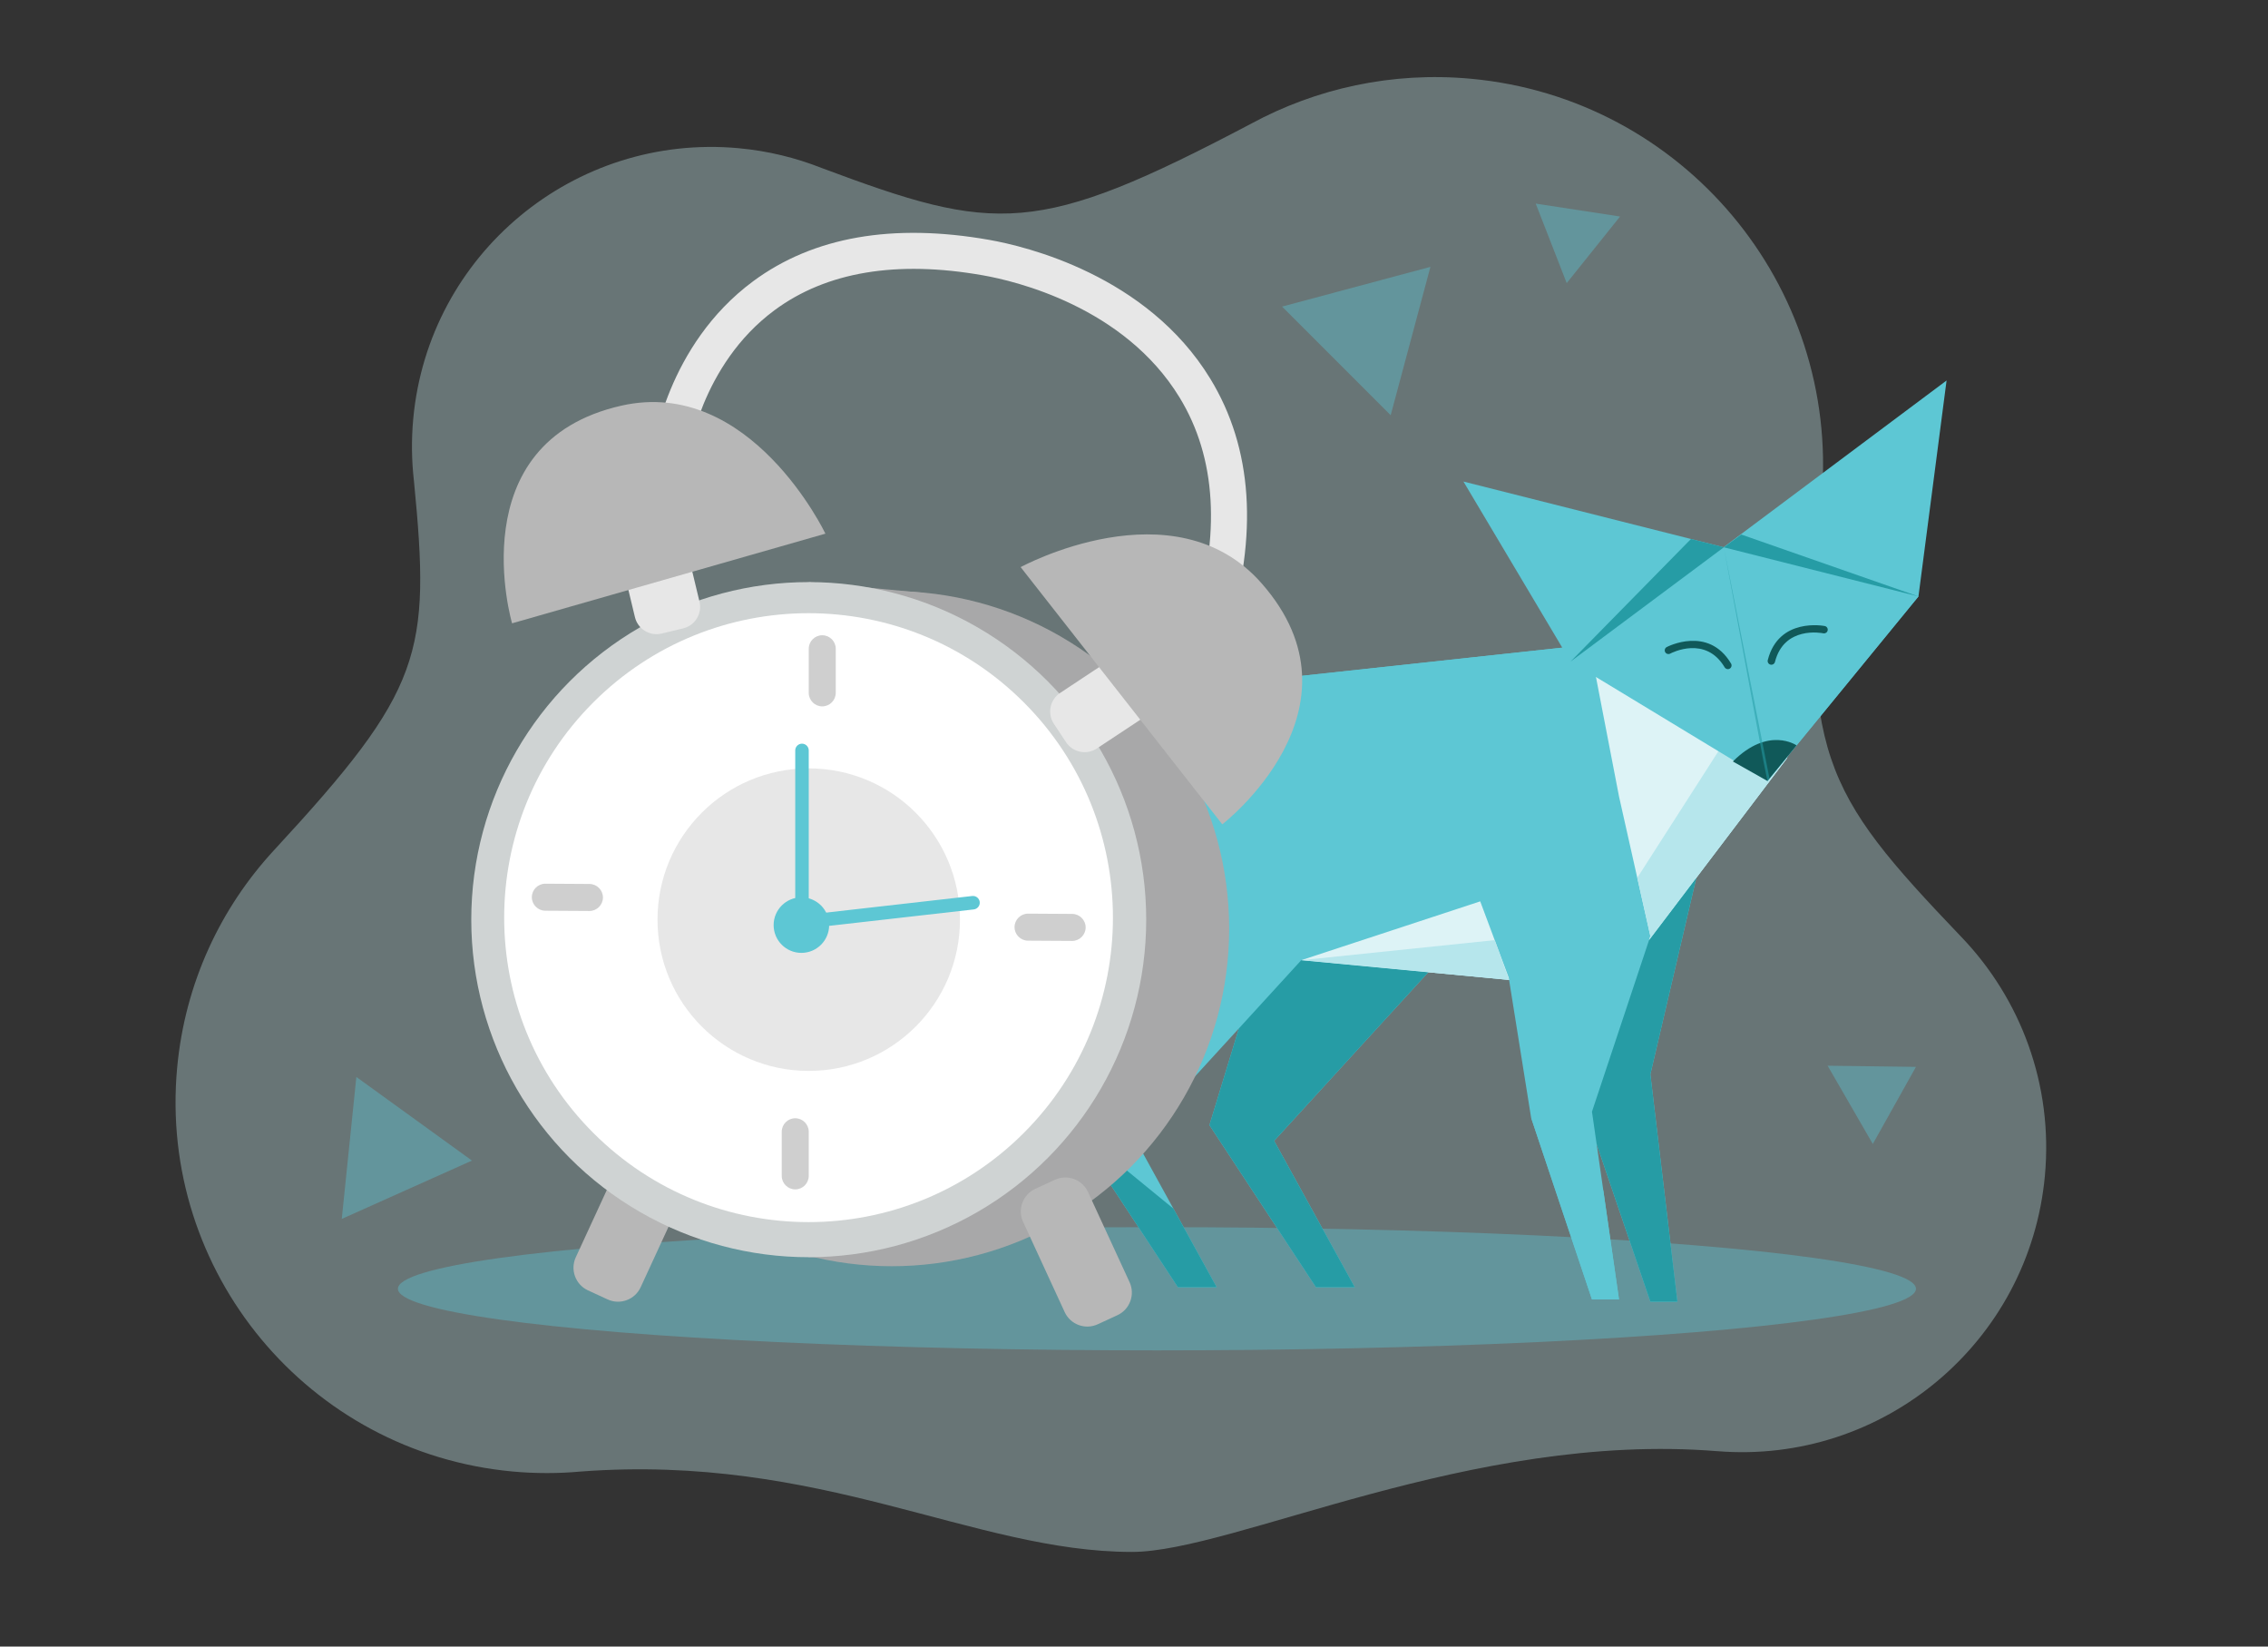 <?xml version="1.0" encoding="utf-8"?>
<!-- Generator: Adobe Illustrator 27.5.0, SVG Export Plug-In . SVG Version: 6.00 Build 0)  -->
<svg version="1.1" id="Слой_1" xmlns="http://www.w3.org/2000/svg" xmlns:xlink="http://www.w3.org/1999/xlink" x="0px" y="0px"
	 viewBox="0 0 870 631.452" style="enable-background:new 0 0 870 631.452;" xml:space="preserve">
<rect x="0" y="0" width="870" height="631.452" fill="#333333" stroke="none"/>
<style type="text/css">
	.st0{opacity:0.35;fill:#CBF1F4;}
	.st1{display:none;opacity:0.35;}
	.st2{display:inline;fill:#CBF1F4;}
	.st3{opacity:0.4;fill:#5DC7D4;}
	.st4{fill:#5DC7D4;}
	.st5{fill:#269CA5;}
	.st6{fill:#DDF3F6;}
	.st7{fill:#B6E6EC;}
	.st8{fill:#105959;}
	.st9{opacity:0.55;fill:#269CA5;}
	.st10{fill:#E7E7E7;}
	.st11{fill:#B7B7B7;}
	.st12{fill:#A8A8A9;}
	.st13{fill:#CFD3D3;}
	.st14{fill:#FFFFFF;}
	.st15{fill:#CFCFCF;}
</style>
<g id="займы">
	<path class="st0" d="M222.692,564.335c-8.539,0.775-17.263,0.791-26.103-0.021
		c-78.271-7.223-135.86-76.523-128.638-154.793
		c2.994-32.46,16.678-61.36,37.24-83.554
		c56.994-61.623,60.083-75.209,53.59-141.578
		c-0.887-7.749-1.005-15.695-0.263-23.773
		c5.825-63.139,61.733-109.6,124.872-103.775
		c11.187,1.032,21.839,3.644,31.788,7.578
		c66.806,24.972,82.411,26.447,164.756-16.99
		c24.936-13.5,53.991-20.026,84.341-17.227
		c81.298,7.503,141.248,79.117,134.539,160.305l0.011-0.002
		c-8.148,98.854-0.186,112.59,53.46,168.73c0.055,0.059,0.11,0.119,0.17,0.172
		c0.034,0.034,0.068,0.069,0.102,0.103c22.513,23.573,35.085,56.384,31.858,91.387
		c-5.882,63.773-62.012,110.798-125.69,105.611l0.002,0.011
		c-94.258-7.654-185.648,38.639-224.545,38.639
		C373.406,595.157,315.095,557.362,222.692,564.335z"/>
	<g class="st1">
		<path class="st2" d="M101.406,551.411l-0.059-0.159c0,0-0.063-0.159-0.063-0.234
			c-0.237-0.63-96.038-178.011,53.028-301.418
			c58.327-48.289-3.622-80.196,42.766-133.958
			c53.306-61.779,111.436,6.605,170.702-21.397
			c10.471-4.946,20.979-12.904,31.499-25.119
			c7.02-8.137,14.66-14.861,22.589-20.393
			c21.376-14.904,45.858-21.872,69.832-23.914
			c66.21-5.575,140.71,25.93,179.147,71.954
			c7.736,9.27,72.888,67.663,45.12,133.547
			c-17.534,41.598,25.88,70.913,51.947,118.432
			c44.159,80.5,29.894,143.593,15.28,177.191
			c-1.855,4.273-3.718,8.066-5.464,11.356c-5.144,9.68-9.305,15.034-9.454,15.426
			L101.406,551.411z"/>
	</g>
	<g>
		<ellipse class="st3" cx="443.797" cy="494.24" rx="291.154" ry="23.624"/>
		<g>
			<g>
				<path class="st4" d="M685.375,246.629l-75.563,0.6l-183.685,19.864l-15.138,15.66
					l-6.029,23.508l6.029,53.605l0.474,0.045l19.962,38.136l-20.436,33.441
					l40.874,62.176h14.864l-30.919-56.159l39.431-43.113l-11.299,37.096l40.872,62.176
					h14.868l-30.919-56.159l59.121-64.65l31.003,2.938l8.453,52.881l23.341,69.666
					h10.371l-8.589-59.638l20.618,60.504h10.373l-10.373-87.213l17.622-75.356
					l34.767-45.839l11.858-38.605C693.274,250.47,689.284,248.612,685.375,246.629z"/>
				<polygon class="st4" points="587.337,428.672 610.678,498.338 621.05,498.338 
					615.034,456.58 				"/>
				<polygon class="st5" points="410.989,431.49 451.863,493.661 466.727,493.661 450.122,463.504 
									"/>
				<g>
					<path class="st6" d="M685.375,246.629l-75.563,0.6l11.237,58.204l12.028,53.566
						l-0.509,1.539l52.898-69.74l11.858-38.605
						C693.274,250.47,689.284,248.612,685.375,246.629z"/>
					<polygon class="st6" points="567.807,345.668 499.156,368.229 578.885,375.793 
						578.742,374.916 					"/>
				</g>
				<polygon class="st5" points="650.7,336.636 632.569,360.536 610.678,426.329 612.458,438.694 
					633.078,499.204 643.451,499.204 633.078,411.992 				"/>
				<polygon class="st5" points="547.88,372.853 499.16,368.229 475.239,394.39 463.94,431.486 
					504.812,493.661 519.68,493.661 488.76,437.503 				"/>
				<path class="st4" d="M426.127,267.092c2.672,0.593,104.441,9.523,104.441,9.523
					c37.239,3.684,29.981,36.757,29.981,36.757l49.263-66.144L426.127,267.092z"/>
				<g>
					<path class="st7" d="M686.59,247.228h-76.778l51,38.32l-32.758,51.087l5.024,22.363
						l-0.509,1.539l52.898-69.74l11.858-38.605
						C693.691,250.647,690.112,248.984,686.59,247.228z"/>
					<polygon class="st7" points="499.16,368.227 578.885,375.793 573.366,360.536 					"/>
				</g>
			</g>
			<g>
				<g>
					<path class="st4" d="M678.774,298.553c19.043-23.266,38.106-46.544,57.144-69.821
						l-74.66-18.845l-0.109-0.028l-12.502-3.157l-87.271-22.03l41.089,69.049
						c25.174,15.259,50.357,30.513,75.537,45.782L678.774,298.553z"/>
					<path class="st4" d="M735.917,228.737l-57.143,69.816l-76.315-44.835
						c48.082-35.933,96.162-71.868,144.245-107.801
						C743.108,173.524,739.511,201.131,735.917,228.737z"/>
					<path class="st8" d="M689.167,285.856L678.002,299.503l-13.272-7.473
						C678.408,278.319,689.167,285.856,689.167,285.856z"/>
					<path class="st8" d="M680.219,254.722c0.313-0.186,0.555-0.491,0.652-0.872
						c3.526-13.893,17.926-11.105,18.537-10.98
						c0.768,0.158,1.521-0.336,1.68-1.105c0.159-0.768-0.333-1.52-1.101-1.681
						c-0.176-0.037-17.671-3.488-21.874,13.065
						c-0.193,0.762,0.268,1.535,1.029,1.729
						C679.522,254.975,679.906,254.908,680.219,254.722z"/>
					<path class="st8" d="M663.527,256.413c0.675-0.402,0.897-1.275,0.495-1.95
						c-8.734-14.677-24.527-6.395-24.686-6.31
						c-0.689,0.378-0.95,1.235-0.578,1.927c0.372,0.691,1.234,0.95,1.925,0.579
						c0.553-0.296,13.564-7.058,20.894,5.259
						C661.979,256.593,662.852,256.815,663.527,256.413z"/>
					<g>
						<path class="st5" d="M735.917,228.737"/>
						<polygon class="st5" points="661.253,209.889 602.459,253.718 648.645,206.706 						"/>
						<polygon class="st5" points="661.253,209.889 735.917,228.737 667.942,204.988 						"/>
						<polygon class="st9" points="678.774,298.553 677.289,291.026 674.622,277.553 
							661.258,209.887 673.814,277.73 676.446,291.925 678.002,299.503 						"/>
					</g>
				</g>
			</g>
		</g>
		<g>
			<g>
				<g>
					<path class="st10" d="M470.799,243.717l-13.198-4.065
						c10.724-34.77,8.998-64.125-5.136-87.249
						c-21.3-34.858-63.071-44.645-75.366-46.812
						c-33.156-5.854-60.084-1.355-79.989,13.37
						c-28.472,21.061-33.076,56.084-33.123,56.435l-13.696-1.686
						c0.202-1.674,5.426-41.299,38.609-65.847
						c23.073-17.064,53.573-22.402,90.599-15.867
						c13.731,2.423,60.435,13.42,84.748,53.212
						C480.532,171.857,482.736,205,470.799,243.717z"/>
				</g>
				<path class="st11" d="M225.523,494.839l7.575,3.493
					c4.761,2.196,10.454,0.097,12.649-4.664l15.97-34.626
					c2.196-4.761,0.097-10.453-4.664-12.649l-7.575-3.494
					c-4.761-2.196-10.453-0.097-12.649,4.665l-15.97,34.626
					C218.664,486.952,220.762,492.643,225.523,494.839z"/>
				<circle class="st12" cx="342.056" cy="356.141" r="129.454"/>
				<polygon class="st12" points="371.435,482.137 310.232,482.137 310.232,223.23 
					354.347,227.362 				"/>
				<circle class="st13" cx="310.232" cy="352.683" r="129.454"/>
				
					<ellipse transform="matrix(0.707 -0.707 0.707 0.707 -157.982 322.443)" class="st14" cx="310.232" cy="351.923" rx="116.778" ry="116.778"/>
				<circle class="st10" cx="310.232" cy="352.683" r="58.009"/>
				<path class="st11" d="M428.644,504.372l-7.575,3.493
					c-4.761,2.196-10.453,0.097-12.649-4.664l-15.97-34.626
					c-2.196-4.761-0.097-10.453,4.664-12.649l7.575-3.493
					c4.761-2.196,10.453-0.097,12.649,4.664l15.97,34.626
					C435.504,496.484,433.405,502.176,428.644,504.372z"/>
				<g>
					<path class="st10" d="M460.681,260.633l-39.943,26.416
						c-3.906,2.583-9.215,1.501-11.797-2.405l-4.696-7.101
						c-2.583-3.905-1.501-9.214,2.405-11.797l39.943-26.416
						c3.905-2.583,9.215-1.501,11.797,2.405l4.696,7.101
						C465.669,252.741,464.587,258.05,460.681,260.633z"/>
					<path class="st11" d="M391.517,217.488l77.348,98.643c0,0,57.408-44.276,15.088-92.426
						C450.349,185.471,391.517,217.488,391.517,217.488z"/>
				</g>
				<g>
					<path class="st10" d="M232.405,190.258l11.16,46.439
						c1.091,4.54,5.699,7.363,10.24,6.271l8.256-1.984
						c4.54-1.091,7.363-5.699,6.271-10.239L257.173,184.305
						c-1.091-4.54-5.699-7.363-10.24-6.271l-8.256,1.984
						C234.136,181.109,231.314,185.717,232.405,190.258z"/>
					<path class="st11" d="M316.629,204.658l-120.199,34.383c0,0-20.443-69.357,41.915-83.469
						C287.861,144.368,316.629,204.658,316.629,204.658z"/>
				</g>
				<path class="st15" d="M315.412,270.894L315.412,270.894c-2.849,0-5.18-2.332-5.18-5.181
					v-16.918c0-2.85,2.331-5.181,5.18-5.181l0,0c2.85,0,5.181,2.331,5.181,5.181
					v16.918C320.593,268.562,318.262,270.894,315.412,270.894z"/>
				<path class="st15" d="M305.051,456.125L305.051,456.125c-2.849,0-5.181-2.331-5.181-5.18
					v-16.919c0-2.849,2.332-5.181,5.181-5.181l0,0c2.849,0,5.181,2.332,5.181,5.181
					v16.919C310.232,453.794,307.9,456.125,305.051,456.125z"/>
				<path class="st15" d="M389.174,355.529v-0.001c0.017-2.849,2.363-5.166,5.212-5.149
					l16.919,0.103c2.849,0.017,5.166,2.363,5.149,5.212l0,0
					c-0.017,2.849-2.363,5.166-5.212,5.149l-16.919-0.103
					C391.474,360.722,389.157,358.378,389.174,355.529z"/>
				<path class="st15" d="M204.01,344.045L204.01,344.045
					c0.017-2.849,2.363-5.166,5.212-5.149l16.918,0.103
					c2.849,0.017,5.166,2.363,5.149,5.212l0,0
					c-0.017,2.849-2.363,5.166-5.212,5.149l-16.918-0.103
					C206.31,349.24,203.993,346.894,204.01,344.045z"/>
				<path class="st4" d="M318.061,354.778c0,5.882-4.768,10.65-10.649,10.65
					c-5.882,0-10.65-4.768-10.65-10.65c0-5.881,4.768-10.649,10.65-10.649
					C313.292,344.128,318.061,348.896,318.061,354.778z"/>
				<path class="st4" d="M307.642,355.611L307.642,355.611c-1.425,0-2.59-1.166-2.59-2.59
					v-65.237c0-1.425,1.166-2.59,2.59-2.59l0,0c1.425,0,2.59,1.165,2.59,2.59
					v65.237C310.232,354.445,309.066,355.611,307.642,355.611z"/>
				<path class="st4" d="M305.849,353.842L305.849,353.842
					c-0.16-1.415,0.866-2.705,2.282-2.866l64.82-7.362
					c1.416-0.161,2.705,0.866,2.866,2.282l0,0c0.161,1.416-0.866,2.705-2.281,2.866
					l-64.82,7.362C307.3,356.285,306.01,355.258,305.849,353.842z"/>
			</g>
		</g>
		<g>
			<polygon class="st3" points="548.708,102.335 491.814,117.579 533.463,159.229 			"/>
			<polygon class="st3" points="621.447,83.032 589.1,78.084 600.988,108.572 			"/>
			<polygon class="st3" points="181.039,445.081 136.7,413.018 131.102,467.448 			"/>
			<polygon class="st3" points="734.951,409.145 701.077,408.697 718.402,438.705 			"/>
		</g>
	</g>
</g>
</svg>

